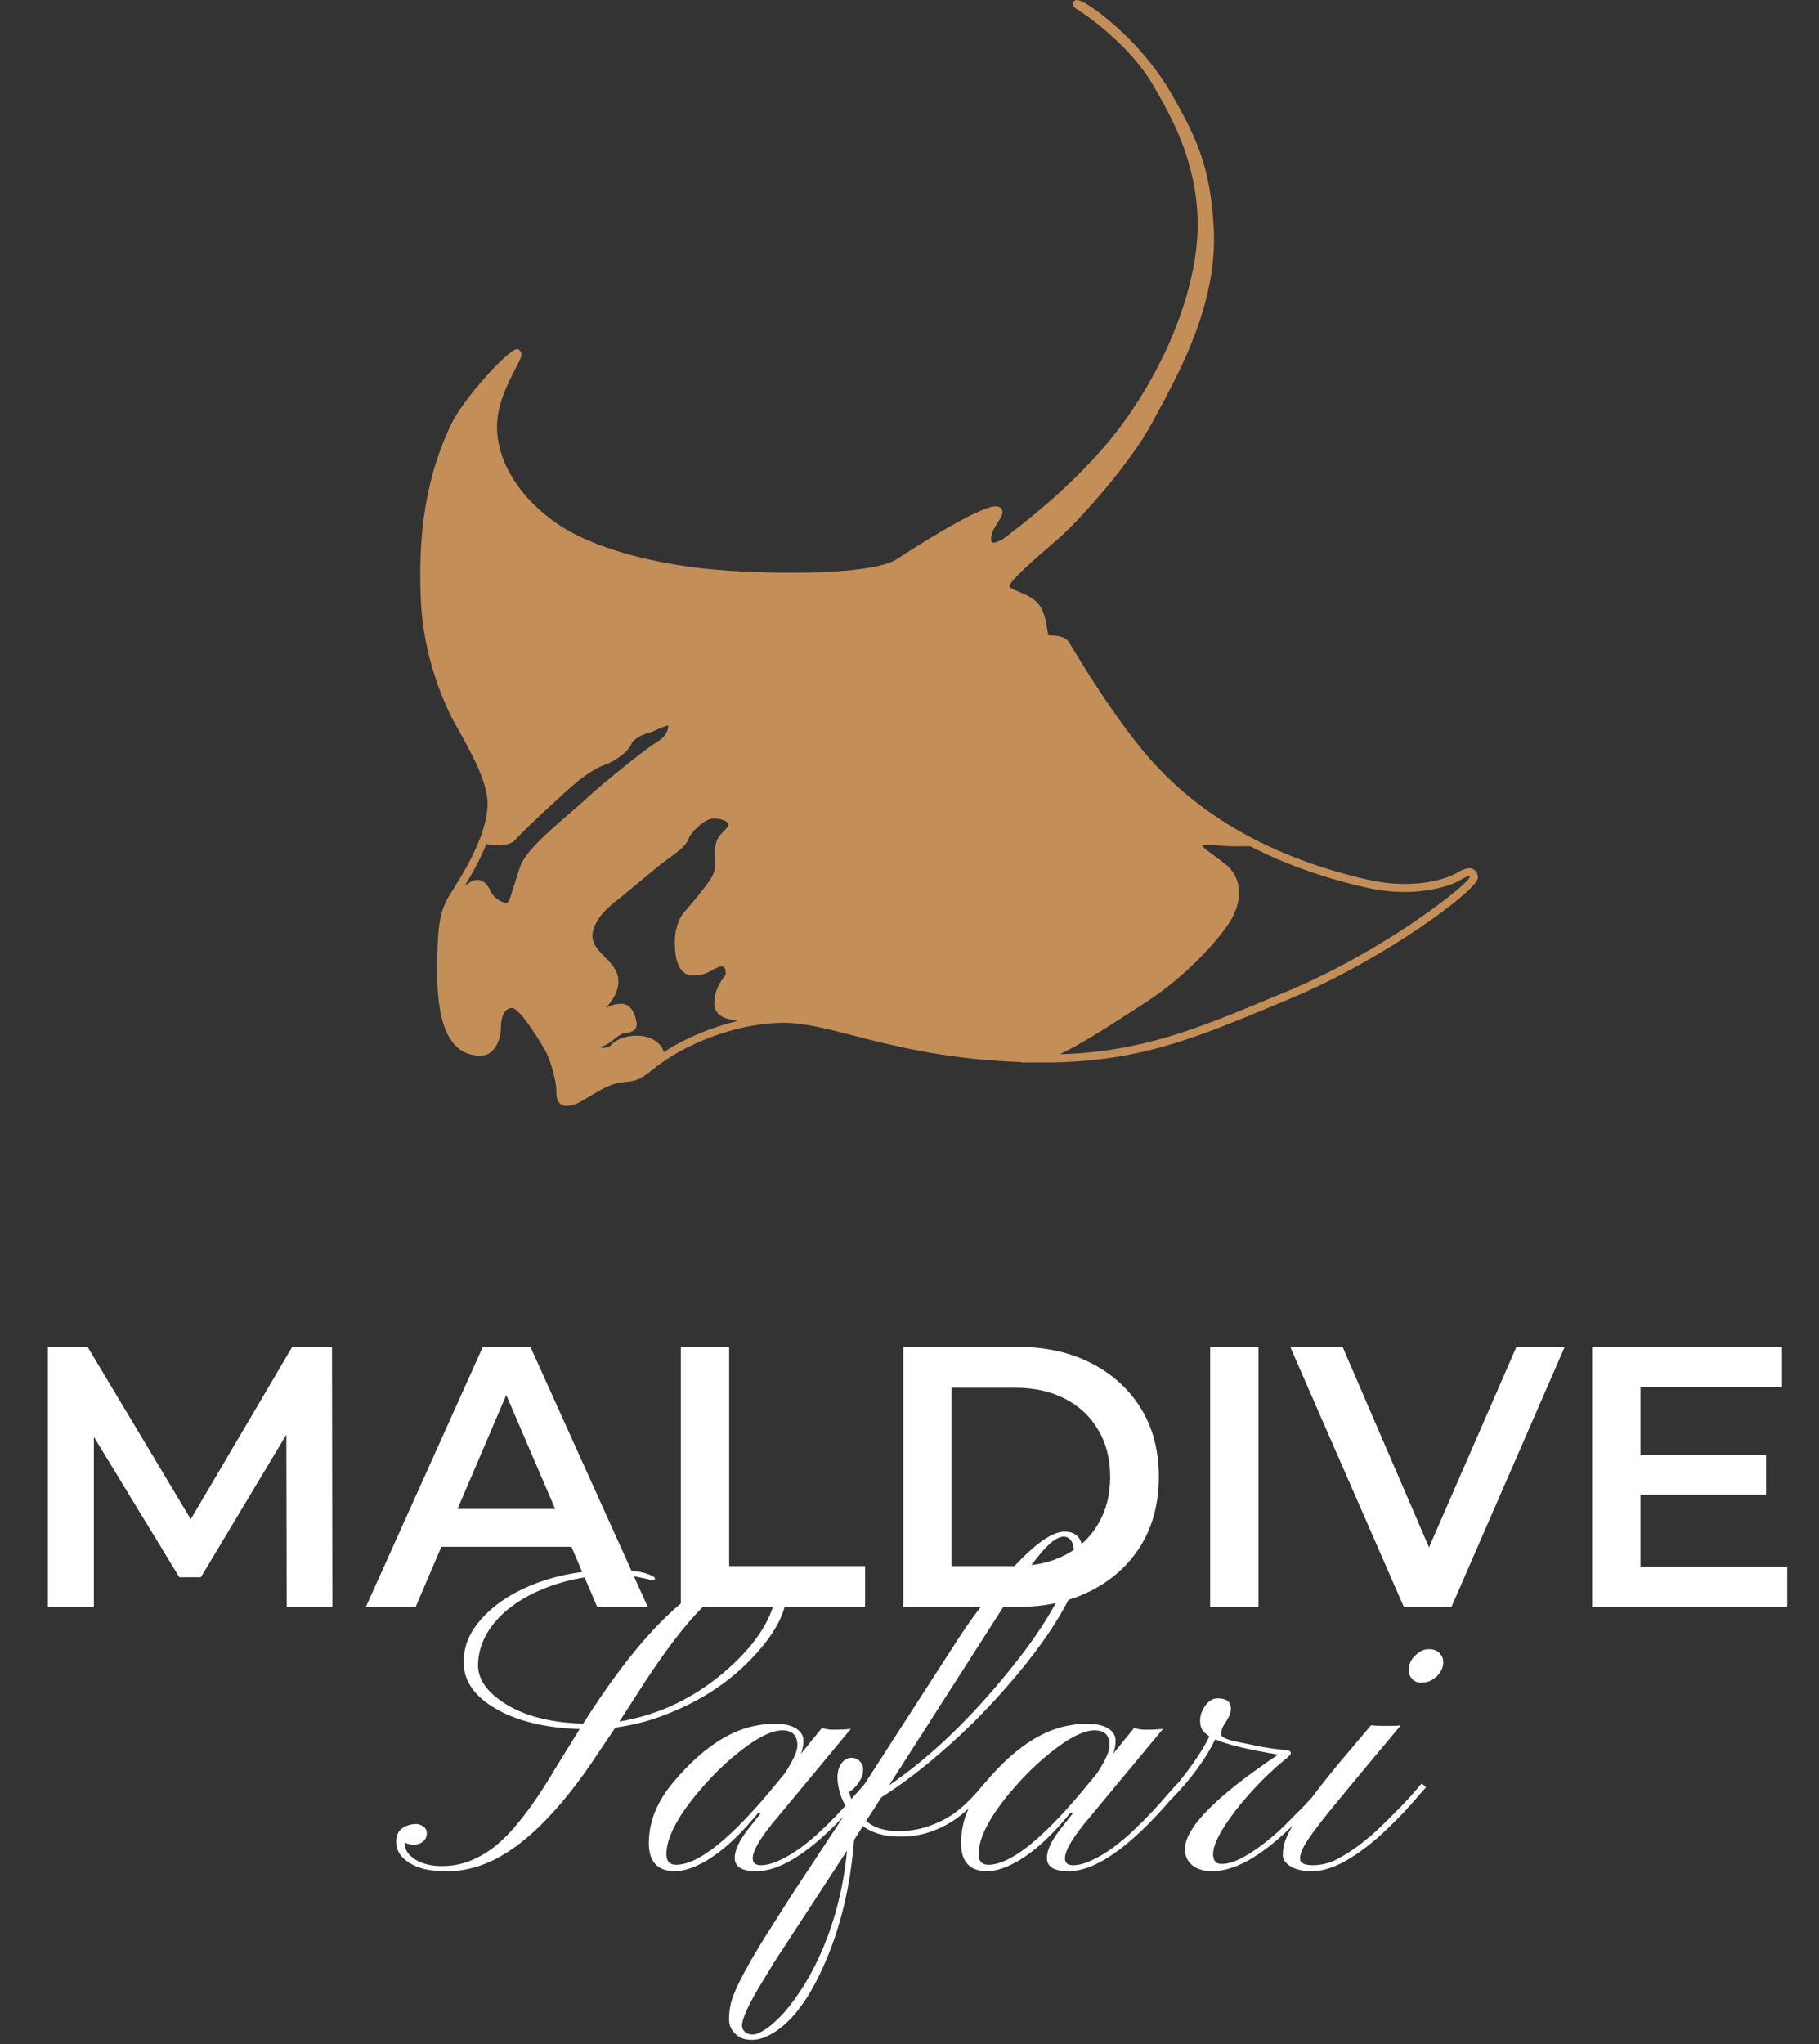 <svg width="138" height="155" viewBox="0 0 138 155" fill="none" xmlns="http://www.w3.org/2000/svg">
<rect x="0" y="0" width="138" height="155" fill="#333333" stroke="none"/>
<path d="M111.81 65.929C111.516 65.755 111.077 65.845 110.519 66.193C109.852 66.608 107.342 67.515 103.81 66.716C100.597 65.989 97.654 64.938 95.066 63.593C91.715 61.851 88.874 59.575 86.628 56.824C84.237 53.894 82.063 50.296 81.349 49.113C81.223 48.903 81.138 48.764 81.097 48.698C80.772 48.206 80.082 48.194 79.619 48.182H79.541C79.505 48.068 79.463 47.84 79.439 47.659C79.355 47.137 79.235 46.428 78.85 45.888C78.478 45.371 77.841 45.101 77.325 44.891C77.031 44.765 76.58 44.578 76.574 44.458C76.628 44.014 78.676 42.248 79.661 41.395C79.979 41.119 80.274 40.867 80.502 40.663C81.751 39.546 85.637 35.347 87.397 32.068L87.763 31.396C89.607 27.996 92.387 22.855 92.081 17.294C91.829 12.73 90.862 10.586 88.868 7.108C86.598 3.15 83.198 0.802 82.82 0.55C81.835 -0.105 81.655 -0.015 81.565 0.033L81.403 0.117V0.292C81.385 0.496 81.565 0.61 81.667 0.676C83.961 2.129 86.309 4.442 87.385 6.303L87.577 6.634C88.772 8.694 90.778 12.141 90.862 16.79C90.94 21.372 88.736 27.282 85.102 32.218C83.727 34.086 81.126 37.047 76.556 40.525C76.436 40.621 76.352 40.681 76.322 40.705C76.046 40.939 75.463 41.227 75.271 41.143C75.205 41.113 75.193 40.945 75.193 40.891C75.181 40.422 75.487 39.942 75.733 39.558C75.968 39.185 76.136 38.921 76.022 38.657C75.986 38.579 75.895 38.441 75.661 38.398C74.454 38.176 68.13 42.338 68.064 42.38C66.466 43.455 60.491 43.605 55.278 43.275C49.944 42.939 44.965 41.576 42.287 39.726C39.428 37.75 37.759 35.095 37.705 32.453C37.669 30.711 38.575 28.975 39.116 27.936C39.524 27.156 39.686 26.837 39.452 26.591L39.302 26.471L39.146 26.495C38.497 26.603 35.176 30.183 34.215 32.2C31.939 36.969 31.789 41.684 31.915 45.263C32.083 50.146 33.969 53.894 34.545 54.926L34.768 55.323C35.705 56.998 36.99 59.293 36.99 60.926C36.99 61.683 36.798 62.572 36.425 63.557C35.837 65.112 34.918 66.584 34.365 67.467L34.335 67.515L34.251 67.647C34.251 67.647 34.251 67.653 34.245 67.659L33.945 68.139H33.957C33.957 68.139 33.945 68.163 33.939 68.169C33.458 69.088 33.164 69.923 33.164 73.677C33.164 77.971 34.245 80.055 36.461 80.055C37.524 80.055 38.011 78.866 38.011 77.766C38.011 77.232 38.233 76.439 38.846 76.439C39.032 76.439 39.632 76.746 41.308 79.556C41.819 80.415 42.203 82.103 42.203 82.565C42.203 82.811 42.203 83.094 42.269 83.322C42.407 83.79 42.755 83.862 42.948 83.862C43.506 83.862 43.83 83.7 44.965 83.004C46.083 82.325 46.653 82.109 47.512 82.043C48.401 81.977 48.779 81.682 49.524 81.1L49.842 80.853C49.986 80.739 50.142 80.631 50.305 80.517C52.172 79.22 54.713 78.193 57.091 77.778H57.127C57.842 77.646 58.551 77.58 59.223 77.562C60.809 77.514 62.544 77.965 64.749 78.529C67.698 79.286 71.373 80.223 76.538 80.499C76.862 80.517 77.175 80.529 77.493 80.541L77.427 80.565H78.958C79.013 80.565 79.073 80.571 79.127 80.571C86.267 80.571 90.538 78.793 96.976 76.109L97.799 75.767C105.102 72.728 112.092 67.479 112.116 66.59C112.128 66.199 111.954 66.019 111.81 65.935V65.929ZM39.038 67.016C38.87 67.587 38.635 68.368 38.485 68.458C38.251 68.53 37.5 68.181 37.254 67.635C37.146 67.4 36.852 66.764 36.257 66.728C36.173 66.728 36.083 66.728 35.987 66.752C35.825 66.788 35.657 66.902 35.446 67.052C35.386 67.094 35.326 67.136 35.26 67.172C35.771 66.332 36.419 65.208 36.9 64.007C36.9 64.007 36.912 64.007 36.918 64.007C36.948 64.013 36.984 64.019 37.02 64.025C37.086 64.037 37.146 64.049 37.212 64.055C37.26 64.061 37.308 64.067 37.362 64.073C37.422 64.079 37.476 64.085 37.536 64.091C37.59 64.091 37.645 64.091 37.699 64.097C37.759 64.097 37.813 64.097 37.873 64.097C37.927 64.097 37.975 64.097 38.029 64.097C38.089 64.097 38.143 64.091 38.203 64.079C38.251 64.079 38.299 64.067 38.347 64.061C38.407 64.049 38.461 64.037 38.515 64.019C38.557 64.007 38.599 63.995 38.641 63.983C38.702 63.959 38.755 63.935 38.81 63.905C38.84 63.887 38.876 63.875 38.9 63.857C38.978 63.803 39.05 63.743 39.11 63.671C39.548 63.124 43.098 59.827 43.794 59.275C44.641 58.608 45.362 58.17 45.884 57.995C46.551 57.773 47.644 57.065 47.902 56.41C48.053 56.026 48.827 55.659 49.2 55.581C49.338 55.551 49.53 55.467 49.77 55.359C49.998 55.257 50.497 55.029 50.701 55.023C50.677 55.563 50.365 55.989 49.71 56.356C49.08 56.71 45.752 59.371 44.413 60.626C44.095 60.92 43.674 61.287 43.212 61.683C41.728 62.962 39.879 64.554 39.47 65.689C39.308 66.145 39.17 66.602 39.05 67.016H39.038ZM50.341 79.766C50.329 79.724 50.317 79.688 50.305 79.652C50.305 79.646 50.305 79.64 50.305 79.634C50.287 79.574 50.263 79.532 50.245 79.49C50.245 79.478 50.239 79.472 50.233 79.466C50.215 79.43 50.197 79.4 50.179 79.382C49.932 79.046 49.482 78.649 48.671 78.559C48.557 78.547 48.431 78.541 48.305 78.541C47.278 78.541 46.587 78.95 46.299 79.304C46.185 79.442 45.746 79.484 45.662 79.46C45.632 79.436 45.584 79.364 45.608 79.364C45.95 79.298 46.305 79.028 46.647 78.763C46.833 78.619 47.026 78.475 47.152 78.415C47.242 78.373 47.368 78.355 47.5 78.331C47.752 78.289 48.041 78.241 48.203 78.013C48.293 77.887 48.323 77.725 48.293 77.544C48.125 76.601 47.728 76.121 47.122 76.121C46.683 76.121 46.269 76.259 45.968 76.439C45.974 76.427 45.986 76.421 45.992 76.409C46.383 75.947 47.032 75.166 46.893 74.157C46.809 73.508 46.341 73.034 45.89 72.578C45.404 72.085 44.947 71.617 44.947 70.968C44.947 69.695 46.509 68.488 46.821 68.259C47.002 68.127 47.596 67.635 48.281 67.064C49.146 66.344 50.124 65.533 50.431 65.311L50.545 65.232C51.362 64.65 52.106 64.091 52.251 63.581C52.353 63.203 53.434 62.067 54.142 62.067C54.923 62.067 55.278 62.41 55.278 62.518C55.278 62.65 55.067 62.866 54.893 63.046C54.809 63.13 54.725 63.221 54.653 63.305C54.287 63.737 54.239 64.236 54.239 64.662C54.239 64.764 54.245 64.884 54.251 65.004C54.269 65.329 54.287 65.683 54.191 66.043C54.16 66.163 54.112 66.29 54.052 66.41C53.71 67.076 52.377 68.644 51.932 69.142C51.422 69.707 51.194 70.662 51.194 71.352C51.194 72.001 51.194 73.977 52.593 73.977C53.29 73.977 53.752 73.731 54.118 73.526C54.353 73.4 54.539 73.298 54.713 73.298C54.881 73.298 54.935 73.352 54.953 73.376C54.995 73.424 55.073 73.55 55.055 73.863C55.043 73.911 54.947 74.055 54.875 74.157C54.605 74.541 54.191 75.13 54.191 76.097C54.191 76.229 54.209 76.343 54.239 76.451C54.251 76.487 54.269 76.517 54.281 76.547C54.305 76.613 54.329 76.68 54.371 76.734C54.395 76.77 54.425 76.794 54.449 76.824C54.485 76.866 54.521 76.914 54.569 76.95C54.605 76.98 54.641 76.998 54.677 77.022C54.725 77.052 54.767 77.088 54.821 77.112C54.863 77.136 54.905 77.148 54.953 77.166C55.007 77.19 55.055 77.214 55.109 77.232C55.157 77.25 55.205 77.262 55.26 77.274C55.313 77.286 55.362 77.304 55.416 77.316C55.47 77.328 55.53 77.34 55.584 77.352C55.632 77.364 55.674 77.37 55.722 77.376C55.806 77.394 55.89 77.406 55.968 77.418C53.968 77.893 51.986 78.728 50.359 79.784L50.341 79.766ZM97.564 75.208L96.742 75.55C90.772 78.037 86.682 79.742 80.412 79.947C80.448 79.929 80.484 79.905 80.526 79.887C80.892 79.706 81.259 79.514 81.625 79.31C81.703 79.268 81.781 79.22 81.853 79.178C82.183 78.992 82.514 78.799 82.85 78.595C82.916 78.559 82.976 78.517 83.042 78.481C83.421 78.253 83.805 78.013 84.189 77.766C84.292 77.701 84.4 77.634 84.502 77.568C84.874 77.328 85.252 77.088 85.643 76.836C86.033 76.583 86.43 76.325 86.838 76.067C90.153 73.947 92.928 70.782 93.583 69.406C94.297 67.899 94.081 66.428 93.006 65.563C92.67 65.293 92.345 65.058 92.063 64.848C91.721 64.602 91.3 64.296 91.198 64.151C91.354 64.073 91.865 64.007 92.501 64.115C92.796 64.169 93.426 64.187 94.363 64.175C94.387 64.175 94.405 64.175 94.429 64.175C94.513 64.175 94.603 64.175 94.688 64.175C94.742 64.175 94.796 64.175 94.85 64.175C97.468 65.527 100.435 66.584 103.666 67.31C107.396 68.157 110.099 67.166 110.825 66.716C111.246 66.452 111.456 66.446 111.486 66.452C111.486 66.452 111.504 66.482 111.51 66.518C111.198 67.208 104.976 72.133 97.546 75.22L97.564 75.208Z" fill="#C48E58"/>
<path d="M3.627 121.862V102.133H6.642L15.267 116.535H13.688L22.171 102.133H25.187L25.215 121.862H21.749L21.721 107.573H22.453L15.238 119.607H13.604L6.276 107.573H7.122V121.862H3.627ZM27.754 121.862L36.632 102.133H40.239L49.145 121.862H45.312L37.674 104.078H39.14L31.53 121.862H27.754ZM31.84 117.296L32.827 114.421H43.48L44.467 117.296H31.84ZM51.654 121.862V102.133H55.318V118.761H65.633V121.862H51.654ZM68.525 121.862V102.133H77.15C79.291 102.133 81.17 102.547 82.786 103.373C84.402 104.2 85.661 105.346 86.563 106.812C87.465 108.277 87.915 110.006 87.915 111.997C87.915 113.97 87.465 115.699 86.563 117.183C85.661 118.649 84.402 119.795 82.786 120.621C81.17 121.448 79.291 121.862 77.15 121.862H68.525ZM72.189 118.761H76.98C78.465 118.761 79.742 118.48 80.813 117.916C81.903 117.352 82.739 116.563 83.322 115.548C83.923 114.534 84.224 113.35 84.224 111.997C84.224 110.626 83.923 109.442 83.322 108.446C82.739 107.432 81.903 106.643 80.813 106.079C79.742 105.515 78.465 105.233 76.98 105.233H72.189V118.761ZM91.81 121.862V102.133H95.474V121.862H91.81ZM106.506 121.862L97.882 102.133H101.856L109.55 119.973H107.267L115.045 102.133H118.709L110.113 121.862H106.506ZM124.173 110.335H133.981V113.35H124.173V110.335ZM124.455 118.79H135.587V121.862H120.791V102.133H135.193V105.205H124.455V118.79Z" fill="white"/>
<path d="M32.38 139.035C32.38 139.274 32.288 139.475 32.103 139.638C31.919 139.801 31.685 139.882 31.403 139.882C31.12 139.882 30.887 139.828 30.702 139.719V139.801C30.702 140.268 30.974 140.675 31.517 141.022C32.06 141.348 32.722 141.511 33.504 141.511C34.297 141.511 35.024 141.375 35.687 141.104C36.36 140.832 36.99 140.463 37.576 139.996C38.163 139.518 38.717 138.959 39.238 138.318C39.77 137.678 40.28 136.994 40.769 136.266C41.258 135.538 41.736 134.778 42.203 133.985L43.978 131.119C41.339 131.032 39.205 130.51 37.576 129.555C35.871 128.556 35.073 127.296 35.182 125.776C35.236 124.809 35.589 123.919 36.241 123.104C36.892 122.279 37.739 121.562 38.782 120.954C41.008 119.684 43.641 119.048 46.682 119.048C47.931 119.048 48.854 119.195 49.451 119.488C49.614 119.575 49.696 119.651 49.696 119.716C49.696 119.77 49.641 119.798 49.533 119.798C49.435 119.798 49.348 119.792 49.272 119.781C49.207 119.76 49.066 119.727 48.849 119.684C48.099 119.51 47.339 119.423 46.568 119.423C45.797 119.423 44.993 119.499 44.157 119.651C43.332 119.792 42.539 119.998 41.779 120.27C41.019 120.541 40.308 120.873 39.645 121.264C38.994 121.655 38.423 122.094 37.935 122.583C36.892 123.647 36.338 124.815 36.273 126.085C36.197 127.193 36.816 128.187 38.13 129.066C39.64 130.087 41.676 130.635 44.239 130.711C48.007 124.76 51.455 121.095 54.582 119.716C55.603 119.271 56.521 119.048 57.335 119.048C58.943 119.048 59.714 119.722 59.648 121.068C59.583 122.219 58.959 123.506 57.775 124.929C55.809 127.285 53.247 129.034 50.087 130.174C48.99 130.576 47.855 130.853 46.682 131.005L44.809 133.79C41.888 138.025 39.075 140.594 36.371 141.495C35.556 141.766 34.775 141.902 34.025 141.902C33.276 141.902 32.668 141.848 32.201 141.739C31.745 141.62 31.354 141.457 31.028 141.251C30.377 140.827 30.051 140.3 30.051 139.67C30.051 138.997 30.387 138.568 31.061 138.384C31.235 138.34 31.408 138.318 31.582 138.318C31.756 138.318 31.93 138.378 32.103 138.498C32.288 138.617 32.38 138.796 32.38 139.035ZM46.992 130.548C50.032 130.038 52.758 128.724 55.169 126.606C56.613 125.336 57.645 124.06 58.264 122.779C58.948 121.356 59.002 120.357 58.427 119.781C58.209 119.564 57.84 119.461 57.319 119.472C56.809 119.483 56.2 119.694 55.495 120.107C54.789 120.52 54.05 121.117 53.279 121.899C51.813 123.365 50.103 125.651 48.148 128.757C47.518 129.723 47.133 130.32 46.992 130.548ZM57.368 141.902C56.282 141.902 55.739 141.565 55.739 140.892C55.739 140.338 56.054 139.643 56.684 138.807L57.71 137.504L57.547 137.439C55.723 139.687 54.001 141.098 52.383 141.674C51.938 141.826 51.553 141.902 51.227 141.902C49.891 141.902 49.223 141.191 49.223 139.768C49.223 138.096 49.891 136.499 51.227 134.979C53.203 132.677 55.191 131.314 57.189 130.891C57.786 130.771 58.296 130.711 58.72 130.711C59.143 130.711 59.475 130.744 59.714 130.809C59.963 130.863 60.181 130.945 60.365 131.053C60.756 131.303 60.952 131.613 60.952 131.982C60.952 132.34 60.886 132.682 60.756 133.008L62.352 131.037C62.646 131.124 62.917 131.167 63.167 131.167C63.807 131.167 64.269 131.146 64.551 131.102L59.062 137.716C57.759 139.236 57.107 140.306 57.107 140.925C57.107 141.272 57.313 141.446 57.726 141.446C58.139 141.446 58.611 141.321 59.143 141.071C59.686 140.822 60.224 140.501 60.756 140.11C61.288 139.719 61.804 139.285 62.303 138.807C62.814 138.329 63.281 137.862 63.704 137.406C64.139 136.95 64.519 136.527 64.845 136.136L65.626 135.256L65.969 135.533L65.138 136.478C62.01 140.094 59.42 141.902 57.368 141.902ZM52.856 136.038C51.325 137.895 50.559 139.415 50.559 140.599C50.559 141.142 50.803 141.413 51.292 141.413C52.877 141.413 55.163 139.66 58.15 136.152L59.518 134.507C60.17 133.519 60.495 132.802 60.495 132.357C60.495 131.596 60.115 131.216 59.355 131.216C58.324 131.216 56.841 132.096 54.908 133.855C54.246 134.463 53.562 135.191 52.856 136.038ZM64.796 139.524C64.492 143.433 63.585 146.908 62.075 149.949C61.098 151.925 60.001 153.305 58.785 154.086C58.166 154.488 57.585 154.689 57.042 154.689C56.499 154.689 56.081 154.537 55.788 154.233C55.484 153.94 55.326 153.603 55.315 153.223C55.304 152.854 55.332 152.501 55.397 152.164C55.451 151.828 55.581 151.426 55.788 150.959C55.983 150.503 56.26 149.949 56.618 149.297C56.966 148.657 57.422 147.88 57.987 146.968L60.023 143.759L64.323 137.243C63.998 136.733 63.775 136.223 63.656 135.712C63.536 135.202 63.504 134.784 63.558 134.458C63.601 134.132 63.715 133.861 63.9 133.643C64.084 133.415 64.312 133.301 64.584 133.301C64.845 133.301 65.062 133.388 65.236 133.562C65.398 133.736 65.48 133.931 65.48 134.148C65.48 134.366 65.453 134.556 65.398 134.719C65.333 134.871 65.252 135.017 65.154 135.158C64.926 135.506 64.682 135.745 64.421 135.875C64.465 136.114 64.557 136.38 64.698 136.673L72.696 124.277C73.391 123.202 74.2 122.083 75.123 120.922C76.057 119.76 76.85 118.853 77.501 118.201C78.87 116.833 79.956 116.149 80.759 116.149C81.226 116.149 81.574 116.285 81.802 116.556C82.03 116.828 82.155 117.256 82.176 117.843C82.198 118.418 81.992 119.222 81.557 120.254C81.123 121.274 80.526 122.366 79.766 123.528C79.005 124.679 78.115 125.863 77.094 127.079C76.084 128.284 75.009 129.457 73.869 130.597C71.458 132.965 69.123 134.865 66.865 136.299L65.708 138.09C66.229 138.536 66.908 138.785 67.744 138.84C68.591 138.894 69.395 138.807 70.155 138.579C70.915 138.34 71.583 138.036 72.159 137.667C72.94 137.156 73.771 136.358 74.651 135.272L75.025 135.533C74.906 135.642 74.743 135.821 74.537 136.071C74.33 136.32 74.07 136.597 73.755 136.901C73.451 137.194 73.092 137.499 72.68 137.813C72.278 138.118 71.816 138.389 71.295 138.628C70.133 139.171 68.868 139.372 67.5 139.231C66.718 139.144 66.039 138.894 65.464 138.481L64.796 139.524ZM67.451 135.386C70.589 133.247 73.684 130.277 76.736 126.476C78.973 123.696 80.433 121.291 81.118 119.26C81.541 118 81.568 117.164 81.199 116.751C81.058 116.599 80.889 116.523 80.694 116.523C80.509 116.523 80.298 116.599 80.059 116.751C79.82 116.893 79.527 117.153 79.179 117.533C78.495 118.294 77.653 119.455 76.654 121.019L67.451 135.386ZM64.258 140.338L58.769 148.744L57.466 150.894C56.684 152.251 56.293 153.153 56.293 153.598C56.293 153.782 56.363 153.94 56.505 154.07C56.635 154.211 56.836 154.282 57.107 154.282C57.368 154.282 57.721 154.13 58.166 153.826C58.6 153.522 59.067 153.087 59.567 152.523C60.056 151.958 60.555 151.263 61.066 150.438C61.565 149.623 62.032 148.7 62.466 147.668C63.422 145.366 64.019 142.923 64.258 140.338ZM81.052 141.902C79.966 141.902 79.424 141.565 79.424 140.892C79.424 140.338 79.738 139.643 80.368 138.807L81.394 137.504L81.232 137.439C79.407 139.687 77.686 141.098 76.068 141.674C75.623 141.826 75.237 141.902 74.911 141.902C73.576 141.902 72.908 141.191 72.908 139.768C72.908 138.096 73.576 136.499 74.911 134.979C76.888 132.677 78.875 131.314 80.873 130.891C81.471 130.771 81.981 130.711 82.404 130.711C82.828 130.711 83.159 130.744 83.398 130.809C83.648 130.863 83.865 130.945 84.05 131.053C84.441 131.303 84.636 131.613 84.636 131.982C84.636 132.34 84.571 132.682 84.441 133.008L86.037 131.037C86.33 131.124 86.602 131.167 86.851 131.167C87.492 131.167 87.954 131.146 88.236 131.102L82.746 137.716C81.443 139.236 80.792 140.306 80.792 140.925C80.792 141.272 80.998 141.446 81.411 141.446C81.823 141.446 82.296 141.321 82.828 141.071C83.371 140.822 83.908 140.501 84.441 140.11C84.973 139.719 85.489 139.285 85.988 138.807C86.498 138.329 86.965 137.862 87.389 137.406C87.823 136.95 88.203 136.527 88.529 136.136L89.311 135.256L89.653 135.533L88.822 136.478C85.695 140.094 83.105 141.902 81.052 141.902ZM76.54 136.038C75.009 137.895 74.243 139.415 74.243 140.599C74.243 141.142 74.488 141.413 74.977 141.413C76.562 141.413 78.848 139.66 81.834 136.152L83.203 134.507C83.854 133.519 84.18 132.802 84.18 132.357C84.18 131.596 83.8 131.216 83.04 131.216C82.008 131.216 80.526 132.096 78.593 133.855C77.93 134.463 77.246 135.191 76.54 136.038ZM92.031 140.599C92.031 141.098 92.243 141.348 92.667 141.348C93.101 141.348 93.573 141.218 94.084 140.957C94.605 140.697 95.132 140.365 95.664 139.964C96.207 139.562 96.739 139.117 97.26 138.628L98.677 137.211C99.112 136.766 99.486 136.364 99.801 136.005L100.469 135.256L100.795 135.533C100.589 135.718 100.312 136.005 99.964 136.396L98.791 137.699C96.142 140.501 93.861 141.902 91.95 141.902C91.331 141.902 90.831 141.75 90.451 141.446C90.082 141.142 89.897 140.735 89.897 140.224C89.897 138.606 92.254 136.217 96.967 133.057C94.665 132.677 93.074 132.291 92.194 131.9C91.478 133.377 90.375 134.881 88.888 136.413C88.54 136.771 88.328 136.966 88.252 136.999C88.165 137.032 88.111 137.059 88.089 137.08C88.068 137.091 88.051 137.059 88.04 136.983C88.03 136.907 88.03 136.852 88.04 136.82C88.051 136.776 88.073 136.733 88.106 136.69C88.616 136.114 89.088 135.56 89.523 135.028C90.533 133.768 91.277 132.65 91.754 131.672C91.364 131.423 91.141 131.157 91.087 130.874C91.032 130.592 91.032 130.331 91.087 130.092C91.152 129.843 91.249 129.62 91.38 129.425C91.662 129.001 91.988 128.789 92.357 128.789C93.041 128.789 93.383 129.039 93.383 129.539C93.383 129.788 93.335 130 93.237 130.174L92.944 130.679C92.748 130.929 92.65 131.216 92.65 131.542C92.65 131.738 93.063 131.922 93.888 132.096C94.725 132.27 95.316 132.389 95.664 132.454C96.424 132.595 97.027 132.677 97.472 132.699C97.776 132.71 97.928 132.791 97.928 132.943C97.928 133.041 97.749 133.231 97.391 133.513C97.043 133.795 96.657 134.138 96.234 134.539C95.81 134.941 95.398 135.365 94.996 135.81C94.594 136.244 94.214 136.69 93.856 137.146C93.497 137.602 93.182 138.042 92.911 138.465C92.325 139.377 92.031 140.089 92.031 140.599ZM108.972 127.144C108.82 127.285 108.646 127.399 108.451 127.486C108.255 127.562 108.033 127.6 107.783 127.6C107.533 127.6 107.316 127.508 107.131 127.323C106.958 127.128 106.871 126.911 106.871 126.672C106.871 126.433 106.914 126.221 107.001 126.036C107.088 125.852 107.207 125.689 107.36 125.548C107.674 125.222 108.017 125.059 108.386 125.059C108.766 125.059 109.043 125.162 109.216 125.368C109.401 125.564 109.493 125.781 109.493 126.02C109.493 126.259 109.445 126.471 109.347 126.655C109.26 126.84 109.135 127.003 108.972 127.144ZM98.629 140.941C98.629 141.278 98.949 141.446 99.59 141.446C100.23 141.446 100.833 141.299 101.398 141.006C101.973 140.713 102.549 140.349 103.124 139.915C103.711 139.47 104.275 138.986 104.818 138.465L106.284 136.999C106.719 136.543 107.077 136.152 107.36 135.826C107.642 135.49 107.81 135.294 107.864 135.24L108.19 135.533C108.082 135.642 107.875 135.875 107.571 136.233C107.278 136.581 106.909 136.994 106.464 137.471C106.018 137.938 105.519 138.432 104.965 138.954C104.411 139.475 103.83 139.953 103.222 140.387C101.821 141.397 100.594 141.902 99.541 141.902C98.867 141.902 98.33 141.783 97.928 141.544C97.526 141.294 97.325 141.012 97.325 140.697C97.325 140.382 97.358 140.099 97.423 139.85C97.488 139.6 97.608 139.301 97.781 138.954C97.955 138.606 98.2 138.199 98.514 137.732C98.819 137.265 99.22 136.706 99.72 136.054C100.209 135.403 100.806 134.648 101.512 133.79L104.02 130.825C104.151 130.858 104.417 130.874 104.818 130.874H105.584C105.866 130.874 106.094 130.863 106.268 130.842C102.674 135.131 100.654 137.575 100.209 138.172C99.752 138.758 99.416 139.22 99.199 139.556C98.819 140.132 98.629 140.594 98.629 140.941Z" fill="white"/>
</svg>
